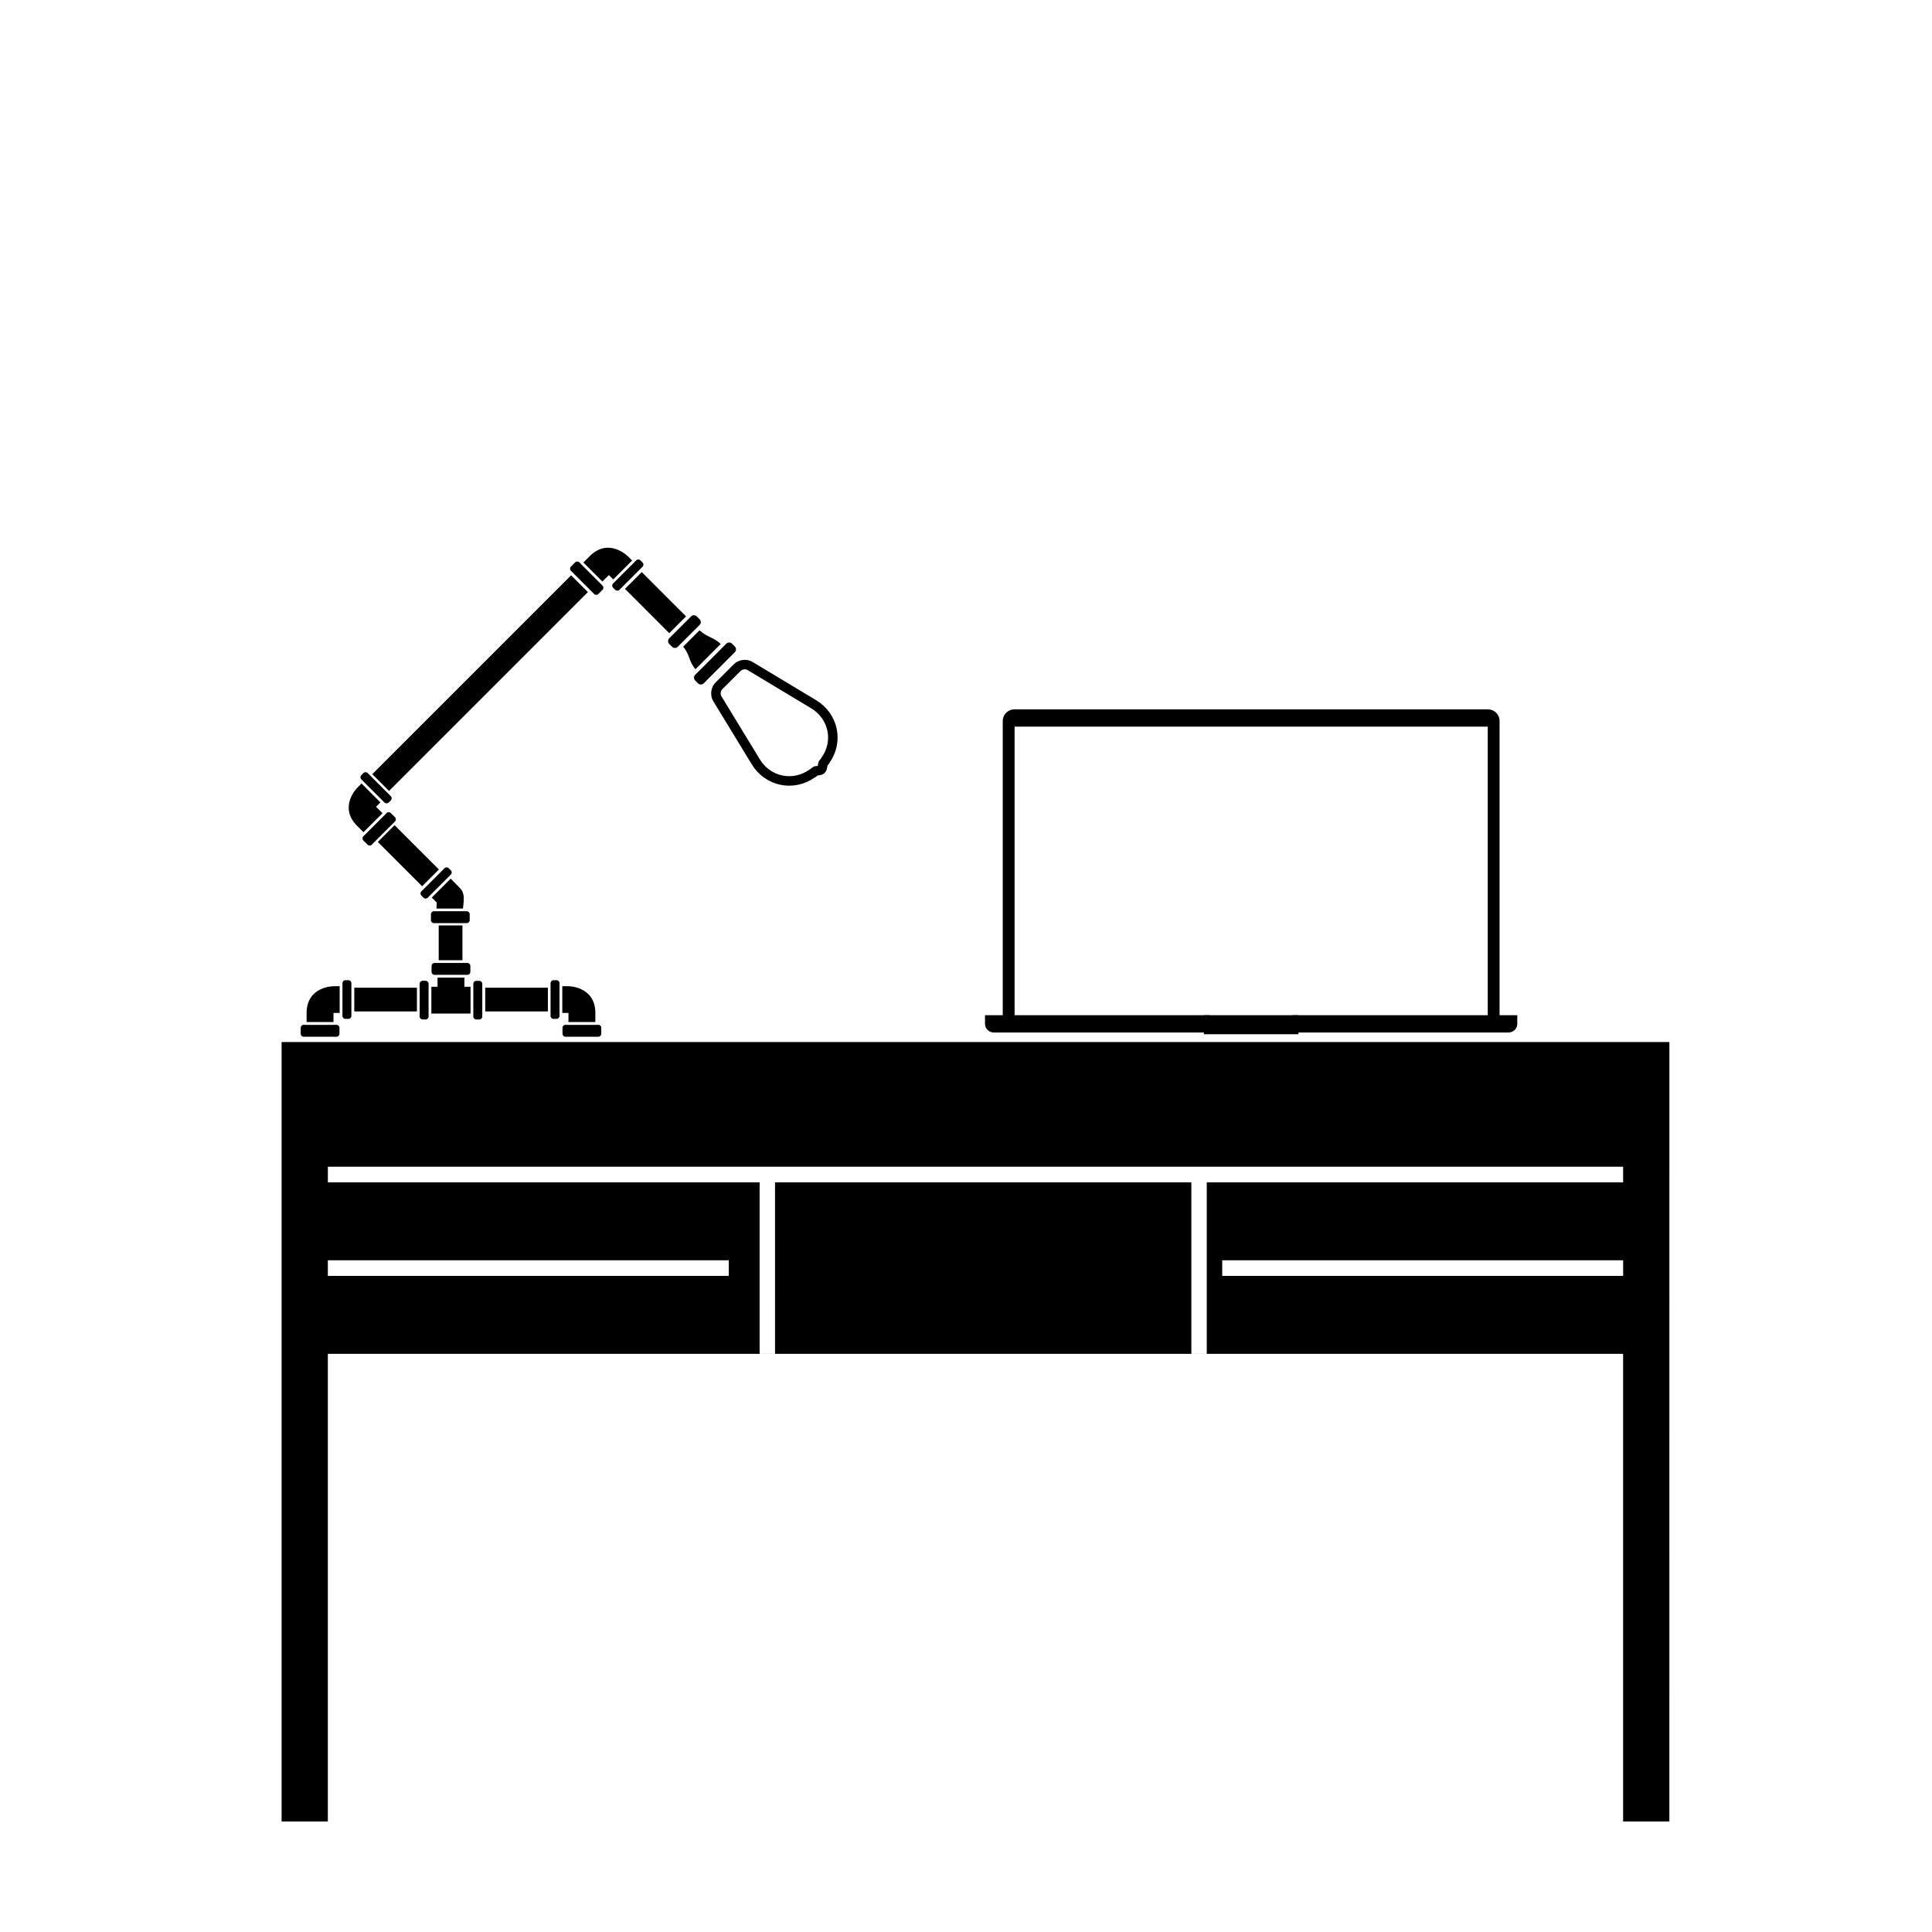 <?xml version="1.0" encoding="UTF-8"?>
<!-- Uploaded to: ICON Repo, www.svgrepo.com, Generator: ICON Repo Mixer Tools -->
<svg width="800px" height="800px" version="1.1" viewBox="144 144 512 512" xmlns="http://www.w3.org/2000/svg">
 <path d="m349.39 457.33h110.33v45.445h4.086v-45.445h110.34v-4.133h-343.26v4.133h114.42v45.445h4.086zm237.01 169.38h-12.258v-123.93h-343.26v123.93h-12.258v-206.56h367.78zm-355.52-148.72v4.133h106.25v-4.133zm237.02 0v4.133h106.25v-4.133z" fill-rule="evenodd"/>
 <path d="m409.74 413.04v-77.992c0-1.691 1.391-3.066 3.125-3.066h125.41c1.727 0 3.125 1.355 3.125 3.066v77.992h4.699v2.293c0 1.27-1.051 2.297-2.359 2.297h-136.34c-1.305 0-2.363-1.02-2.363-2.297v-2.293zm128.53 0v-76.469h-125.39v76.469h51.723l0.602 1.566c0.312 0.812 1.309 1.492 2.211 1.492h16.32c0.891 0 1.895-0.668 2.211-1.492l0.602-1.566z" fill-rule="evenodd"/>
 <path d="m463.03 413.04h25.078v5.039h-25.078z" fill-rule="evenodd"/>
 <path d="m294.65 414.86v-2.426h-1.637v-7.09l1.637 0.016s7.078-0.02 7.129 7.074c0 1.219-0.004 1.965-0.008 2.426zm-0.059 0.727h-0.734c-0.438 0-0.789 0.352-0.789 0.797v1.562c0 0.441 0.352 0.797 0.789 0.797h8.699c0.438 0 0.789-0.352 0.789-0.797v-1.562c0-0.438-0.352-0.797-0.789-0.797h-0.66v0.012h-7.305zm-2.316-10.422v-0.617c0-0.434-0.348-0.785-0.789-0.785h-0.793c-0.434 0-0.789 0.352-0.789 0.785v8.676c0 0.438 0.352 0.789 0.789 0.789h0.793c0.438 0 0.789-0.355 0.789-0.789z" fill-rule="evenodd"/>
 <path d="m245.37 359.51-1.715-1.715 1.156-1.156-5.012-5.012-1.145 1.168s-5.023 4.988-0.043 10.039c0.863 0.863 1.395 1.391 1.719 1.711zm0.555 0.473 0.52-0.52c0.309-0.305 0.805-0.309 1.121 0.008l1.105 1.102c0.312 0.312 0.312 0.812 0.004 1.121l-6.152 6.152c-0.309 0.309-0.805 0.312-1.121-0.004l-1.102-1.105c-0.312-0.309-0.312-0.812-0.008-1.121l0.469-0.465 0.008 0.008 5.164-5.168zm-5.734-9.008-0.434-0.434c-0.309-0.309-0.309-0.805 0-1.113l0.562-0.562c0.309-0.309 0.809-0.309 1.113 0l6.137 6.133c0.305 0.309 0.309 0.805-0.004 1.117l-0.559 0.559c-0.309 0.309-0.809 0.309-1.117 0z" fill-rule="evenodd"/>
 <path d="m303.64 298.11 1.715-1.715 1.156 1.156 5.012-5.012-1.168-1.145s-4.988-5.023-10.043-0.039c-0.859 0.859-1.387 1.391-1.711 1.715zm-0.477 0.559 0.52 0.52c0.309 0.305 0.312 0.805-0.004 1.117l-1.105 1.105c-0.309 0.312-0.812 0.312-1.121 0.004l-6.148-6.148c-0.309-0.309-0.312-0.809 0.004-1.121l1.102-1.105c0.312-0.312 0.816-0.312 1.121-0.004l0.469 0.465-0.008 0.008 5.168 5.164zm9.012-5.738 0.434-0.434c0.305-0.305 0.801-0.309 1.113 0.004l0.562 0.559c0.305 0.309 0.309 0.809 0 1.117l-6.133 6.133c-0.309 0.309-0.805 0.309-1.117 0l-0.559-0.562c-0.309-0.309-0.309-0.809-0.004-1.113l0.547-0.547 5.156-5.152z" fill-rule="evenodd"/>
 <path d="m232.38 414.86v-2.426h1.637v-7.09l-1.637 0.016s-7.078-0.02-7.129 7.074c0 1.219 0.004 1.965 0.004 2.426zm0.059 0.727h0.734c0.434 0 0.789 0.352 0.789 0.797v1.562c0 0.441-0.355 0.797-0.789 0.797h-8.699c-0.438 0-0.789-0.352-0.789-0.797v-1.562c0-0.438 0.352-0.797 0.789-0.797h0.66v0.012h7.305zm2.312-10.422v-0.617c0-0.434 0.352-0.785 0.789-0.785h0.793c0.438 0 0.789 0.352 0.789 0.785v8.676c0 0.438-0.348 0.789-0.789 0.789h-0.793c-0.434 0-0.789-0.355-0.789-0.789v-0.77h0.004v-7.289z" fill-rule="evenodd"/>
 <path d="m268.7 405.5h-1.633v-2.422h-7.117v2.422h-1.637v7.098h10.387zm0.738-0.219v-0.57c0-0.434 0.352-0.785 0.789-0.785h0.793c0.438 0 0.789 0.352 0.789 0.785v8.676c0 0.434-0.348 0.789-0.789 0.789h-0.793c-0.438 0-0.789-0.355-0.789-0.789zm-2.242-2.934h0.66c0.438 0 0.793-0.355 0.793-0.797v-1.562c0-0.445-0.355-0.793-0.793-0.793h-8.699c-0.434 0-0.789 0.355-0.789 0.793v1.562c0 0.445 0.355 0.797 0.789 0.797h0.734v-0.012h7.305zm-9.617 10.426v0.613c0 0.434-0.352 0.789-0.789 0.789h-0.793c-0.438 0-0.789-0.355-0.789-0.789v-8.676c0-0.434 0.348-0.785 0.789-0.785h0.793c0.434 0 0.789 0.352 0.789 0.785v0.77h-0.004v7.293z" fill-rule="evenodd"/>
 <path d="m248.57 362.68 11.742 11.742-4.445 4.445-11.742-11.742z" fill-rule="evenodd"/>
 <path d="m237.89 405.75h16.602v6.289h-16.602z" fill-rule="evenodd"/>
 <path d="m272.59 405.75h16.605v6.289h-16.605z" fill-rule="evenodd"/>
 <path d="m266.55 389.25v9.223h-6.289v-9.223z" fill-rule="evenodd"/>
 <path d="m314.07 295.61 11.742 11.738-4.449 4.449-11.738-11.742z" fill-rule="evenodd"/>
 <path d="m299.8 300.91-52.699 52.699-4.445-4.449 52.695-52.695z" fill-rule="evenodd"/>
 <path d="m259.67 384.78h7.016c0.176-1.391 0.309-2.766 0.156-3.523-0.293-1.453-0.707-1.633-2.258-3.238-0.414-0.43-0.832-0.852-1.145-1.172l-5.016 5.016 1.309 1.309zm3.375-8.582 0.434-0.434c0.309-0.305 0.309-0.805 0-1.113l-0.562-0.562c-0.309-0.309-0.805-0.309-1.113 0l-6.133 6.133c-0.309 0.309-0.312 0.805 0 1.117l0.559 0.559c0.309 0.309 0.809 0.309 1.117 0.004l0.543-0.547zm-3.262 9.285h-0.793c-0.438 0-0.789 0.352-0.789 0.797v1.562c0 0.438 0.352 0.797 0.789 0.797h8.699c0.438 0 0.789-0.352 0.789-0.797v-1.562c0-0.438-0.352-0.797-0.789-0.797z" fill-rule="evenodd"/>
 <path d="m335.01 314.65c-2.25-1.98-3.379-1.625-5.633-3.606l-4.336 4.34c1.934 2.297 1.328 3.672 3.266 5.969zm0.867 0.535 0.609-0.609c0.41-0.41 1.082-0.414 1.5 0.004l0.754 0.754c0.414 0.414 0.414 1.09 0.004 1.5l-8.258 8.258c-0.414 0.414-1.082 0.418-1.504 0l-0.754-0.754c-0.414-0.418-0.414-1.09 0-1.504l0.555-0.555-0.055 0.059 7.219-7.219h-0.004zm-12.309 0.262c-0.414 0.371-1.051 0.359-1.453-0.043l-0.754-0.754c-0.418-0.414-0.418-1.09-0.004-1.5l5.793-5.793c0.414-0.414 1.082-0.418 1.5 0l0.754 0.754c0.402 0.402 0.418 1.043 0.047 1.457z" fill-rule="evenodd"/>
 <path transform="matrix(-3.562 3.562 -3.562 -3.562 624.15 325.96)" d="m37.789 36.483c-0.295-1.186 0.437-2.323 1.634-2.529 0 0 0.099-0.03 0.209-0.03 0.046 0 0.18-0.163 0.296-0.163s0.242 0.164 0.283 0.164c0.115-5.48e-4 0.212 0.03 0.212 0.03 1.204 0.209 1.946 1.344 1.659 2.529l-0.918 3.782c-0.055 0.23-0.291 0.416-0.531 0.417h-1.369c-0.237-5.48e-4 -0.475-0.184-0.533-0.417z" fill="none" stroke="#000000" stroke-width=".5"/>
</svg>